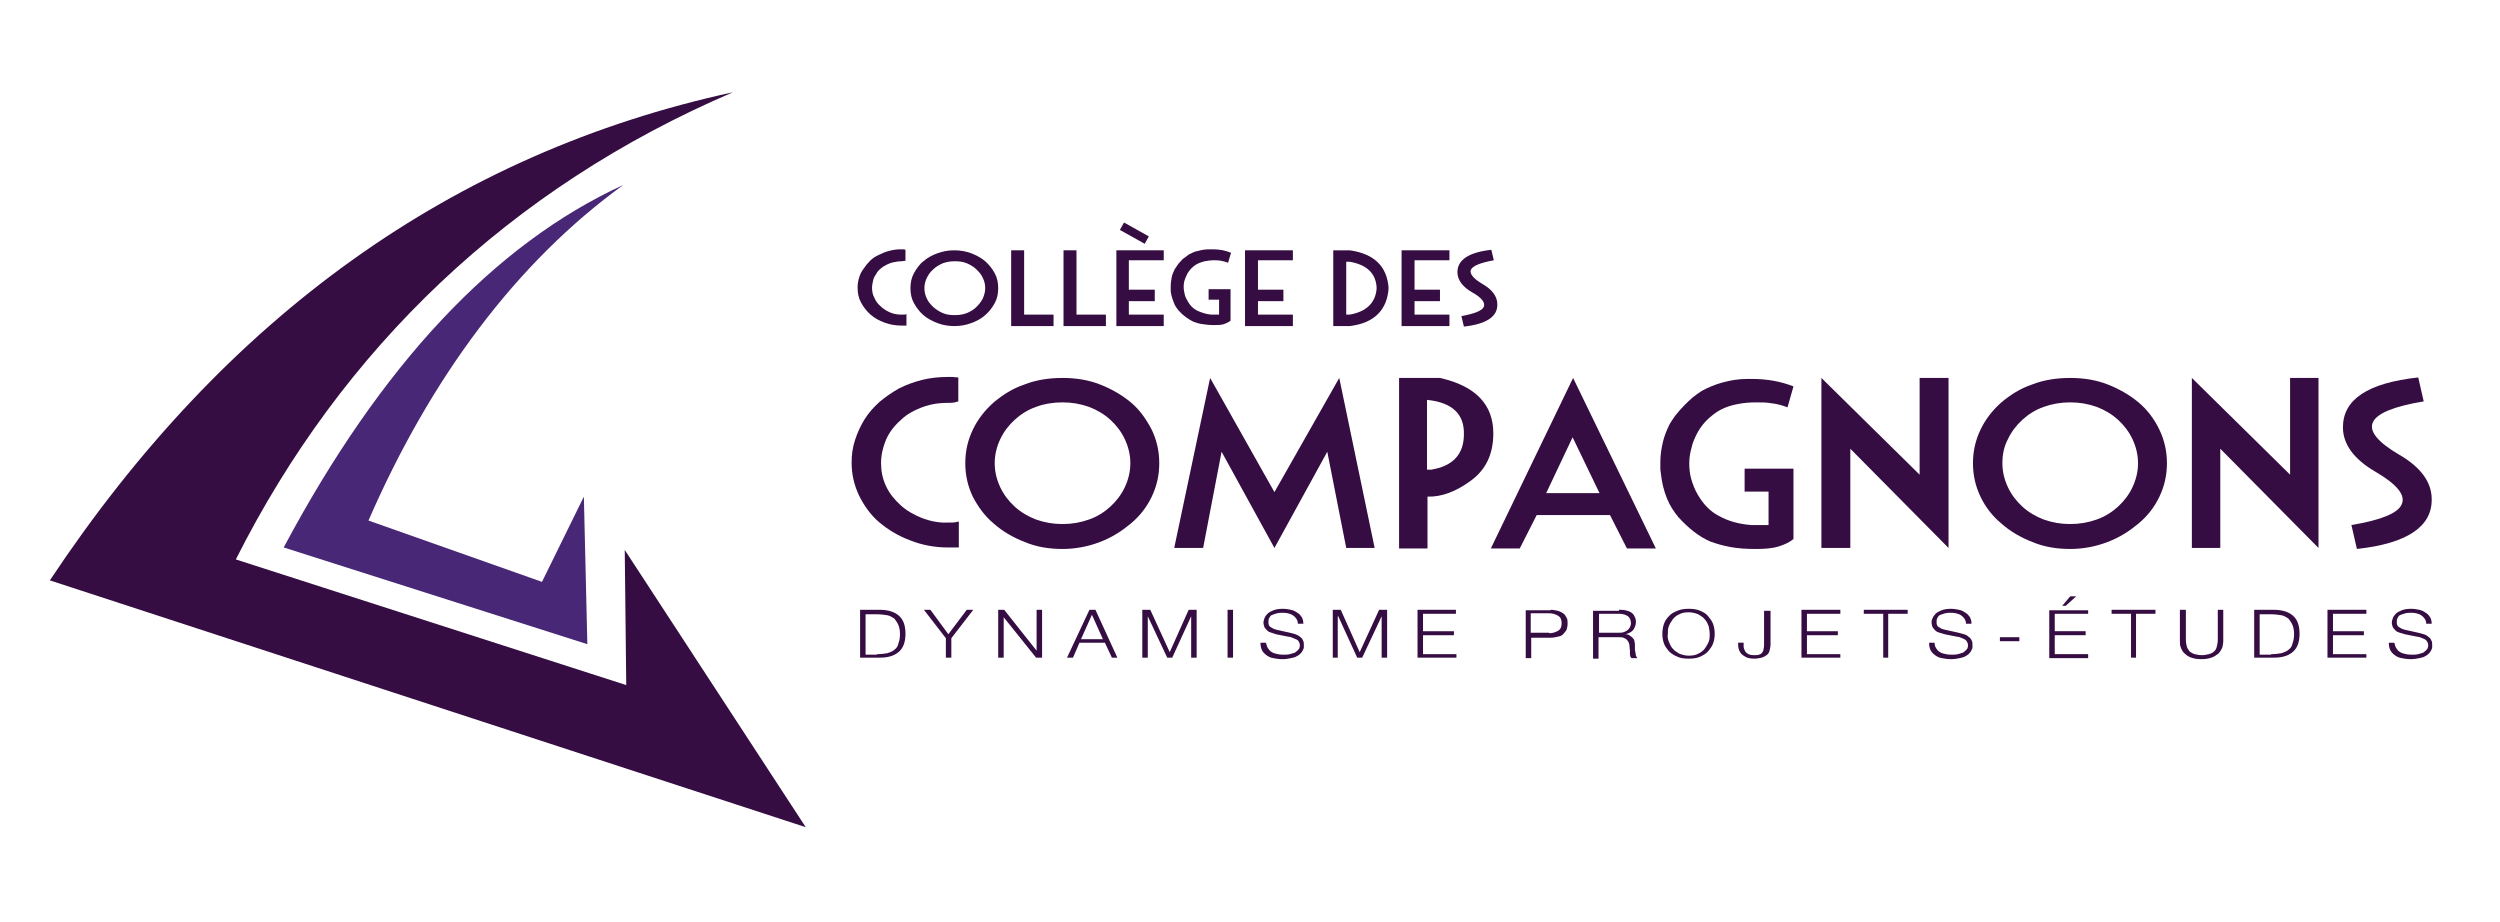 <?xml version="1.0" encoding="utf-8"?>
<!-- Generator: Adobe Illustrator 24.1.3, SVG Export Plug-In . SVG Version: 6.00 Build 0)  -->
<svg version="1.1" id="Calque_1" xmlns="http://www.w3.org/2000/svg" xmlns:xlink="http://www.w3.org/1999/xlink" x="0px" y="0px"
	 viewBox="0 0 501.4 184.9" style="enable-background:new 0 0 501.4 184.9;" xml:space="preserve">
<style type="text/css">
	.st0{fill-rule:evenodd;clip-rule:evenodd;fill:#350D42;}
	.st1{fill-rule:evenodd;clip-rule:evenodd;fill:#482776;}
	.st2{fill:#350D42;}
</style>
<g>
	<g>
		<path class="st0" d="M161.6,165.9L10,116.4c35.2-53,80.9-85.7,137-97.9c-44.8,19.2-78.4,51.4-99.7,93.7l78.3,25.2l-0.3-27.1
			L161.6,165.9z"/>
		<path class="st1" d="M117.8,129.2l-60.9-19.4C76.4,73.2,99.1,49,125,37.1c-21.4,15.5-38.6,38.6-51.1,67.3l34.8,12.3l8.4-17.1
			L117.8,129.2z"/>
	</g>
	<g>
		<path class="st2" d="M190.1,80.8c-1.2,0-2.4,0.1-3.6,0.4c-1.2,0.3-2.2,0.7-3.2,1.2c-1,0.5-1.9,1.1-2.7,1.9
			c-0.8,0.7-1.5,1.5-2.1,2.4c-0.6,0.9-1,1.9-1.3,2.9c-0.3,1-0.5,2.1-0.5,3.2c0,1.7,0.3,3.2,1,4.7c0.7,1.5,1.7,2.7,2.9,3.8
			c1.2,1.1,2.6,1.9,4.3,2.6c1.6,0.6,3.4,1,5.2,0.9c0.3,0,0.6,0,1,0c0.3,0,0.7-0.1,1.2-0.2v5.2h-0.8c-0.2,0-0.4,0-0.6,0
			c-0.1,0-0.3,0-0.4,0c-0.1,0-0.3,0-0.4,0c-2.7,0-5.2-0.5-7.5-1.4c-2.4-0.9-4.4-2.1-6.2-3.6c-1.8-1.5-3.1-3.4-4.1-5.4
			c-1-2.1-1.5-4.3-1.5-6.6c0-1.6,0.2-3.1,0.7-4.6c0.5-1.5,1.1-2.8,1.9-4.1c0.8-1.3,1.8-2.4,3-3.5c1.2-1,2.5-1.9,3.9-2.7
			c1.4-0.7,3-1.3,4.6-1.7c1.6-0.4,3.4-0.6,5.1-0.6c0.3,0,0.7,0,1,0c0.3,0,0.7,0.1,1.2,0.1v4.8C191.4,80.8,190.7,80.8,190.1,80.8"/>
		<path class="st2" d="M232.5,92.9c0,2.4-0.5,4.6-1.5,6.7c-1,2.1-2.4,3.9-4.2,5.4c-1.8,1.5-3.8,2.8-6.2,3.7
			c-2.3,0.9-4.9,1.4-7.5,1.4c-2.7,0-5.2-0.4-7.6-1.4c-2.3-0.9-4.4-2.1-6.2-3.7c-1.8-1.5-3.1-3.3-4.2-5.4c-1-2.1-1.5-4.3-1.5-6.7
			c0-2.4,0.5-4.6,1.5-6.7c1-2.1,2.4-3.9,4.2-5.5c1.8-1.5,3.8-2.8,6.2-3.6c2.3-0.9,4.9-1.3,7.6-1.3c2.7,0,5.2,0.4,7.5,1.3
			c2.3,0.9,4.4,2.1,6.2,3.6c1.8,1.5,3.1,3.4,4.2,5.5C232,88.3,232.5,90.5,232.5,92.9 M199.5,92.9c0,1.7,0.4,3.3,1.1,4.8
			c0.7,1.5,1.7,2.8,2.9,3.9c1.2,1.1,2.7,2,4.3,2.6c1.7,0.6,3.4,0.9,5.3,0.9c1.9,0,3.6-0.3,5.3-0.9c1.7-0.6,3.1-1.5,4.3-2.6
			c1.2-1.1,2.2-2.4,2.9-3.9c0.7-1.5,1.1-3.1,1.1-4.8c0-1.7-0.4-3.3-1.1-4.8c-0.7-1.5-1.7-2.8-2.9-3.9c-1.2-1.1-2.7-2-4.3-2.6
			c-1.7-0.6-3.4-0.9-5.3-0.9c-1.9,0-3.7,0.3-5.3,0.9c-1.7,0.6-3.1,1.5-4.3,2.6c-1.2,1.1-2.2,2.4-2.9,3.9
			C199.9,89.6,199.5,91.2,199.5,92.9"/>
		<polygon class="st2" points="268.6,75.8 275.7,109.9 270,109.9 266.2,90.6 255.6,109.9 245,90.6 241.3,109.9 235.5,109.9 
			242.7,75.8 255.6,98.7 		"/>
		<path class="st2" d="M280.5,75.8h8.3c7.1,1.6,10.7,5.3,10.7,11.1c0,4.2-1.5,7.3-4.5,9.5c-3,2.2-5.9,3.3-8.7,3.2v10.4h-5.7V75.8z
			 M286.2,80.2v14h0.8c4.4-0.7,6.6-3.1,6.6-7.1C293.7,83,291.2,80.7,286.2,80.2"/>
		<path class="st2" d="M315.5,75.8l16.6,34.2h-5.8l-3.4-6.7h-14.7l-3.4,6.7h-5.8L315.5,75.8z M310.1,98.9h10.7l-5.4-11.2L310.1,98.9
			z"/>
		<path class="st2" d="M358.5,81.7c-1-0.4-2.1-0.7-3.1-0.8c-1-0.2-2.1-0.2-3.2-0.2c-1.3,0-2.6,0.1-4,0.4c-1.9,0.4-3.5,1.1-4.9,2.3
			c-1.4,1.1-2.6,2.6-3.4,4.5c-0.4,0.8-0.6,1.7-0.8,2.5c-0.2,0.8-0.3,1.7-0.3,2.6c0,1,0.1,2,0.4,3.1c0.3,1,0.7,2.1,1.3,3.1
			c1.1,1.9,2.5,3.4,4.3,4.3c1.8,1,3.9,1.6,6.4,1.8l3.5,0v-6.7h-4.8v-4.6h9.8v14.1c-0.7,0.6-1.7,1.1-3,1.5c-1.3,0.4-2.8,0.5-4.6,0.5
			c-1.8,0-3.5-0.1-5.1-0.4c-1.6-0.3-2.9-0.7-4-1.1c-2.3-1-4.4-2.7-6.4-4.9c-0.9-1.1-1.7-2.3-2.3-3.8c-0.6-1.5-1-3.1-1.2-5
			c-0.1-0.4-0.1-0.8-0.1-1.1c0-0.4,0-0.7,0-1.1c0-1.4,0.2-2.7,0.5-4c0.3-1.3,0.8-2.5,1.4-3.7c0.4-0.6,0.8-1.3,1.3-1.9
			c0.5-0.6,1-1.2,1.6-1.8c0.6-0.6,1.1-1.1,1.7-1.6c0.6-0.5,1.2-0.9,1.8-1.3c1.3-0.7,2.7-1.3,4.2-1.7c1.5-0.4,3.1-0.7,4.8-0.7
			c0.2,0,0.4,0,0.6,0h0.6c2.9,0,5.7,0.5,8.2,1.5L358.5,81.7z"/>
		<polygon class="st2" points="365.3,75.8 385,95.2 385,75.8 390.8,75.8 390.8,109.9 371.1,90 371.1,109.9 365.3,109.9 		"/>
		<path class="st2" d="M434.6,92.9c0,2.4-0.5,4.6-1.5,6.7c-1,2.1-2.4,3.9-4.2,5.4c-1.8,1.5-3.8,2.8-6.2,3.7
			c-2.3,0.9-4.9,1.4-7.5,1.4c-2.7,0-5.2-0.4-7.6-1.4c-2.3-0.9-4.4-2.1-6.2-3.7c-1.8-1.5-3.2-3.3-4.2-5.4c-1-2.1-1.5-4.3-1.5-6.7
			c0-2.4,0.5-4.6,1.5-6.7c1-2.1,2.4-3.9,4.2-5.5c1.8-1.5,3.8-2.8,6.2-3.6c2.3-0.9,4.9-1.3,7.6-1.3c2.7,0,5.2,0.4,7.5,1.3
			c2.3,0.9,4.4,2.1,6.2,3.6c1.8,1.5,3.2,3.4,4.2,5.5C434.1,88.3,434.6,90.5,434.6,92.9 M401.6,92.9c0,1.7,0.4,3.3,1.1,4.8
			c0.7,1.5,1.7,2.8,2.9,3.9c1.2,1.1,2.7,2,4.3,2.6c1.7,0.6,3.4,0.9,5.3,0.9c1.9,0,3.6-0.3,5.3-0.9c1.7-0.6,3.1-1.5,4.3-2.6
			c1.2-1.1,2.2-2.4,2.9-3.9c0.7-1.5,1.1-3.1,1.1-4.8c0-1.7-0.4-3.3-1.1-4.8c-0.7-1.5-1.7-2.8-2.9-3.9c-1.2-1.1-2.7-2-4.3-2.6
			c-1.7-0.6-3.4-0.9-5.3-0.9c-1.9,0-3.6,0.3-5.3,0.9c-1.7,0.6-3.1,1.5-4.3,2.6c-1.2,1.1-2.2,2.4-2.9,3.9
			C401.9,89.6,401.6,91.2,401.6,92.9"/>
		<polygon class="st2" points="439.6,75.8 459.3,95.2 459.3,75.8 465,75.8 465,109.9 445.3,90 445.3,109.9 439.6,109.9 		"/>
		<path class="st2" d="M472.7,110.1l-1.1-4.8c6-1,9.4-2.4,10.1-4.2c0.8-1.8-1-4-5.3-6.5c-4.3-2.5-6.5-5.5-6.5-8.9
			c0-5.6,5-8.9,15.1-10l1.1,4.8c-6,1-9.4,2.4-10.2,4.2c-0.8,1.8,1,4,5.3,6.5c4.3,2.5,6.5,5.5,6.5,8.9
			C487.8,105.6,482.8,109,472.7,110.1"/>
		<path class="st2" d="M180.8,52.4c-0.6,0-1.1,0.1-1.6,0.2c-0.5,0.1-1,0.3-1.4,0.5c-0.4,0.2-0.9,0.5-1.2,0.8
			c-0.4,0.3-0.7,0.7-0.9,1.1c-0.3,0.4-0.5,0.8-0.6,1.3c-0.1,0.5-0.2,0.9-0.2,1.4c0,0.7,0.1,1.4,0.5,2.1c0.3,0.7,0.7,1.2,1.3,1.7
			c0.5,0.5,1.2,0.9,1.9,1.2c0.7,0.3,1.5,0.4,2.3,0.4c0.1,0,0.3,0,0.4,0c0.1,0,0.3,0,0.5-0.1v2.3h-0.3c-0.1,0-0.2,0-0.3,0
			c-0.1,0-0.1,0-0.2,0c-0.1,0-0.1,0-0.2,0c-1.2,0-2.3-0.2-3.4-0.6c-1.1-0.4-2-0.9-2.8-1.6c-0.8-0.7-1.4-1.5-1.9-2.4
			c-0.5-0.9-0.7-1.9-0.7-3c0-0.7,0.1-1.4,0.3-2c0.2-0.7,0.5-1.3,0.9-1.8c0.4-0.6,0.8-1.1,1.3-1.6c0.5-0.5,1.1-0.9,1.8-1.2
			c0.6-0.3,1.3-0.6,2.1-0.8c0.7-0.2,1.5-0.3,2.3-0.3c0.2,0,0.3,0,0.4,0s0.3,0,0.5,0.1v2.2C181.4,52.3,181,52.4,180.8,52.4"/>
		<path class="st2" d="M200.2,57.8c0,1.1-0.2,2.1-0.7,3c-0.5,0.9-1.1,1.7-1.9,2.4c-0.8,0.7-1.7,1.2-2.8,1.6
			c-1.1,0.4-2.2,0.6-3.4,0.6c-1.2,0-2.3-0.2-3.4-0.6c-1-0.4-2-0.9-2.8-1.6c-0.8-0.7-1.4-1.5-1.9-2.4c-0.5-0.9-0.7-1.9-0.7-3
			c0-1.1,0.2-2.1,0.7-3c0.5-0.9,1.1-1.8,1.9-2.4c0.8-0.7,1.7-1.2,2.8-1.6c1.1-0.4,2.2-0.6,3.4-0.6c1.2,0,2.3,0.2,3.4,0.6
			c1,0.4,2,0.9,2.8,1.6c0.8,0.7,1.4,1.5,1.9,2.4C200,55.7,200.2,56.7,200.2,57.8 M185.4,57.8c0,0.8,0.2,1.5,0.5,2.1
			c0.3,0.7,0.8,1.2,1.3,1.7c0.6,0.5,1.2,0.9,1.9,1.2c0.7,0.3,1.5,0.4,2.4,0.4c0.8,0,1.6-0.1,2.4-0.4c0.7-0.3,1.4-0.7,1.9-1.2
			c0.5-0.5,1-1.1,1.3-1.7c0.3-0.7,0.5-1.4,0.5-2.1c0-0.8-0.2-1.5-0.5-2.1c-0.3-0.7-0.8-1.2-1.3-1.7c-0.5-0.5-1.2-0.9-1.9-1.2
			c-0.7-0.3-1.5-0.4-2.4-0.4c-0.8,0-1.6,0.1-2.4,0.4c-0.7,0.3-1.4,0.7-1.9,1.2c-0.6,0.5-1,1.1-1.3,1.7
			C185.6,56.3,185.4,57,185.4,57.8"/>
		<polygon class="st2" points="202.8,50.2 205.4,50.2 205.4,63.1 211.3,63.1 211.3,65.4 202.8,65.4 		"/>
		<polygon class="st2" points="213.3,50.2 215.9,50.2 215.9,63.1 221.8,63.1 221.8,65.4 213.3,65.4 		"/>
		<polygon class="st2" points="223.9,50.2 233.4,50.2 233.4,52.2 226.4,52.2 226.4,58.1 231.6,58.1 231.6,60.4 226.4,60.4 
			226.4,63.1 233.4,63.1 233.4,65.4 223.9,65.4 		"/>
		<path class="st2" d="M246.3,52.7c-0.5-0.2-0.9-0.3-1.4-0.4c-0.5-0.1-0.9-0.1-1.5-0.1c-0.6,0-1.2,0.1-1.8,0.2
			c-0.8,0.2-1.6,0.5-2.2,1c-0.6,0.5-1.2,1.2-1.5,2c-0.2,0.4-0.3,0.7-0.4,1.1c-0.1,0.4-0.1,0.8-0.1,1.1c0,0.5,0.1,0.9,0.2,1.4
			c0.1,0.5,0.3,0.9,0.6,1.4c0.5,0.9,1.1,1.5,1.9,1.9c0.8,0.4,1.8,0.7,2.8,0.8l1.6,0v-3h-2.1v-2.1h4.4v6.3c-0.3,0.3-0.8,0.5-1.3,0.7
			c-0.6,0.2-1.3,0.2-2.1,0.2c-0.8,0-1.6-0.1-2.3-0.2c-0.7-0.1-1.3-0.3-1.8-0.5c-1-0.5-2-1.2-2.9-2.2c-0.4-0.5-0.8-1-1-1.7
			c-0.3-0.7-0.5-1.4-0.6-2.2c0-0.2,0-0.3,0-0.5c0-0.2,0-0.3,0-0.5c0-0.6,0.1-1.2,0.2-1.8c0.1-0.6,0.4-1.1,0.6-1.6
			c0.2-0.3,0.4-0.6,0.6-0.9c0.2-0.3,0.5-0.6,0.7-0.8c0.2-0.3,0.5-0.5,0.8-0.7c0.3-0.2,0.5-0.4,0.8-0.6c0.6-0.3,1.2-0.6,1.9-0.7
			c0.7-0.2,1.4-0.3,2.2-0.3c0.1,0,0.2,0,0.3,0h0.3c1.3,0,2.5,0.2,3.7,0.7L246.3,52.7z"/>
		<polygon class="st2" points="249.7,50.2 259.3,50.2 259.3,52.2 252.3,52.2 252.3,58.1 257.4,58.1 257.4,60.4 252.3,60.4 
			252.3,63.1 259.3,63.1 259.3,65.4 249.7,65.4 		"/>
		<path class="st2" d="M267.4,50.2h3.3c4.9,0.7,7.5,3.2,7.8,7.6c-0.3,4.4-2.9,7-7.8,7.6h-3.3V50.2z M270.7,63.1
			c3.4-0.6,5.2-2.4,5.4-5.3c-0.1-2.9-1.9-4.7-5.4-5.3H270v10.6H270.7z"/>
		<polygon class="st2" points="281.1,50.2 290.7,50.2 290.7,52.2 283.7,52.2 283.7,58.1 288.8,58.1 288.8,60.4 283.7,60.4 
			283.7,63.1 290.7,63.1 290.7,65.4 281.1,65.4 		"/>
		<path class="st2" d="M293.6,65.5l-0.5-2.1c2.7-0.5,4.2-1.1,4.5-1.9c0.3-0.8-0.4-1.8-2.4-2.9c-1.9-1.1-2.9-2.5-2.9-4
			c0-2.5,2.3-4,6.8-4.5l0.5,2.1c-2.7,0.5-4.2,1.1-4.6,1.9c-0.3,0.8,0.5,1.8,2.4,2.9c1.9,1.1,2.9,2.5,2.9,4
			C300.4,63.5,298.1,65,293.6,65.5"/>
		<path class="st2" d="M176.4,122.3c1.7,0,3,0.4,3.9,1.2c0.9,0.8,1.3,2,1.3,3.6c0,1.6-0.4,2.8-1.3,3.6c-0.9,0.8-2.1,1.2-3.9,1.2
			h-3.9v-9.6H176.4z M175.9,131.2c0.8,0,1.5-0.1,2.1-0.2c0.6-0.2,1.1-0.4,1.4-0.7c0.4-0.3,0.7-0.7,0.8-1.3c0.2-0.5,0.3-1.1,0.3-1.8
			c0-0.7-0.1-1.3-0.3-1.8c-0.2-0.5-0.5-0.9-0.8-1.3c-0.4-0.3-0.9-0.6-1.4-0.7c-0.6-0.1-1.3-0.2-2.1-0.2h-2.3v8.1H175.9z"/>
		<polygon class="st2" points="185.3,122.3 186.6,122.3 190.2,127.2 193.9,122.3 195.2,122.3 190.8,128 190.8,131.9 189.7,131.9 
			189.7,128 		"/>
		<polygon class="st2" points="201.4,122.3 207.9,130.5 207.9,130.5 207.9,122.3 209,122.3 209,131.9 207.8,131.9 201.3,123.8 
			201.3,123.8 201.3,131.9 200.2,131.9 200.2,122.3 		"/>
		<path class="st2" d="M219.7,122.3l4.4,9.6H223l-1.4-3h-5.1l-1.3,3H214l4.5-9.6H219.7z M221.2,128.2l-2.2-4.9l-2.2,4.9H221.2z"/>
		<polygon class="st2" points="230.7,122.3 234.6,130.8 238.4,122.3 240,122.3 240,131.9 238.9,131.9 238.9,123.6 238.9,123.6 
			235.1,131.9 234.1,131.9 230.2,123.6 230.2,123.6 230.2,131.9 229.1,131.9 229.1,122.3 		"/>
		<rect x="246.2" y="122.3" class="st2" width="1.1" height="9.6"/>
		<path class="st2" d="M254.3,130c0.2,0.3,0.4,0.6,0.8,0.8c0.3,0.2,0.7,0.3,1.2,0.4c0.4,0.1,0.9,0.1,1.4,0.1c0.3,0,0.6,0,1-0.1
			c0.3-0.1,0.7-0.2,1-0.3c0.3-0.2,0.5-0.4,0.7-0.6c0.2-0.2,0.3-0.5,0.3-0.9c0-0.3-0.1-0.5-0.2-0.7c-0.1-0.2-0.3-0.4-0.6-0.5
			c-0.2-0.1-0.5-0.2-0.7-0.3c-0.3-0.1-0.5-0.2-0.8-0.2l-2.5-0.5c-0.3-0.1-0.6-0.2-0.9-0.3c-0.3-0.1-0.6-0.2-0.8-0.4
			c-0.2-0.2-0.4-0.4-0.6-0.7c-0.1-0.3-0.2-0.6-0.2-1c0-0.2,0.1-0.5,0.2-0.8c0.1-0.3,0.3-0.6,0.6-0.9c0.3-0.3,0.7-0.5,1.2-0.7
			c0.5-0.2,1.1-0.3,1.9-0.3c0.6,0,1.1,0.1,1.6,0.2c0.5,0.1,0.9,0.3,1.3,0.6c0.4,0.2,0.7,0.6,0.9,0.9c0.2,0.4,0.3,0.8,0.3,1.3h-1.1
			c0-0.4-0.1-0.7-0.3-1c-0.2-0.3-0.4-0.5-0.7-0.7c-0.3-0.2-0.6-0.3-1-0.4c-0.4-0.1-0.7-0.1-1.1-0.1c-0.4,0-0.7,0-1.1,0.1
			c-0.3,0.1-0.6,0.2-0.9,0.3c-0.3,0.1-0.5,0.3-0.6,0.6c-0.2,0.2-0.2,0.5-0.2,0.9c0,0.2,0,0.4,0.1,0.6c0.1,0.2,0.2,0.3,0.4,0.4
			c0.2,0.1,0.3,0.2,0.5,0.3c0.2,0.1,0.4,0.1,0.6,0.2l2.7,0.6c0.4,0.1,0.8,0.2,1.1,0.3c0.3,0.1,0.7,0.3,0.9,0.5
			c0.3,0.2,0.5,0.4,0.6,0.7c0.2,0.3,0.2,0.6,0.2,1c0,0.1,0,0.3,0,0.4c0,0.2-0.1,0.4-0.2,0.6c-0.1,0.2-0.2,0.4-0.4,0.6
			c-0.2,0.2-0.4,0.4-0.8,0.6c-0.3,0.2-0.7,0.3-1.2,0.4c-0.5,0.1-1,0.2-1.7,0.2c-0.7,0-1.3-0.1-1.8-0.2c-0.6-0.1-1-0.3-1.4-0.6
			c-0.4-0.3-0.7-0.6-0.9-1c-0.2-0.4-0.3-0.9-0.3-1.5h1.1C254,129.3,254.1,129.7,254.3,130"/>
		<polygon class="st2" points="268.9,122.3 272.7,130.8 276.6,122.3 278.2,122.3 278.2,131.9 277.1,131.9 277.1,123.6 277.1,123.6 
			273.2,131.9 272.2,131.9 268.4,123.6 268.3,123.6 268.3,131.9 267.3,131.9 267.3,122.3 		"/>
		<polygon class="st2" points="292,122.3 292,123.1 285.4,123.1 285.4,126.6 291.6,126.6 291.6,127.4 285.4,127.4 285.4,131.2 
			292.1,131.2 292.1,131.9 284.3,131.9 284.3,122.3 		"/>
		<path class="st2" d="M311,122.3c0.5,0,1,0.1,1.4,0.2c0.4,0.1,0.8,0.3,1.1,0.5c0.3,0.2,0.5,0.5,0.7,0.9c0.2,0.3,0.2,0.7,0.2,1.2
			c0,0.4-0.1,0.8-0.2,1.2c-0.2,0.3-0.4,0.6-0.7,0.9s-0.6,0.4-1.1,0.5c-0.4,0.1-0.9,0.2-1.4,0.2h-3.9v4.1H306v-9.6H311z M310.7,127
			c0.7,0,1.3-0.2,1.8-0.5c0.5-0.3,0.7-0.8,0.7-1.5c0-0.7-0.2-1.2-0.7-1.5c-0.5-0.3-1.1-0.5-1.8-0.5h-3.7v3.9H310.7z"/>
		<path class="st2" d="M324.7,122.3c0.5,0,0.9,0,1.3,0.1c0.4,0.1,0.8,0.2,1.1,0.4c0.3,0.2,0.6,0.5,0.7,0.8c0.2,0.3,0.3,0.7,0.3,1.1
			c0,0.6-0.2,1.1-0.5,1.6c-0.4,0.5-0.9,0.7-1.6,0.9v0c0.4,0,0.7,0.1,0.9,0.3c0.2,0.1,0.4,0.3,0.6,0.5c0.2,0.2,0.3,0.4,0.3,0.7
			c0.1,0.2,0.1,0.5,0.1,0.8c0,0.2,0,0.4,0,0.6c0,0.2,0,0.5,0.1,0.7c0,0.2,0.1,0.5,0.1,0.7c0.1,0.2,0.2,0.4,0.3,0.5h-1.2
			c-0.1-0.1-0.1-0.2-0.2-0.3c0-0.1-0.1-0.3-0.1-0.4c0-0.1,0-0.3,0-0.4c0-0.1,0-0.3,0-0.4c0-0.3-0.1-0.7-0.1-1c0-0.3-0.1-0.6-0.3-0.9
			c-0.2-0.3-0.4-0.5-0.7-0.6c-0.3-0.2-0.7-0.2-1.2-0.2h-4v4.3h-1.1v-9.6H324.7z M324.7,126.9c0.3,0,0.6,0,0.9-0.1
			c0.3-0.1,0.5-0.2,0.8-0.4c0.2-0.2,0.4-0.4,0.5-0.6c0.1-0.2,0.2-0.5,0.2-0.8c0-0.6-0.2-1.1-0.6-1.4c-0.4-0.3-1-0.5-1.8-0.5h-4v3.8
			H324.7z"/>
		<path class="st2" d="M333.7,125.2c0.2-0.6,0.5-1.1,1-1.6c0.4-0.5,1-0.8,1.7-1.1c0.7-0.3,1.4-0.4,2.3-0.4s1.6,0.1,2.3,0.4
			c0.7,0.3,1.2,0.6,1.6,1.1c0.4,0.5,0.8,1,1,1.6c0.2,0.6,0.3,1.2,0.3,1.9c0,0.7-0.1,1.3-0.3,1.9c-0.2,0.6-0.6,1.1-1,1.6
			c-0.4,0.5-1,0.8-1.6,1.1c-0.7,0.3-1.4,0.4-2.3,0.4s-1.7-0.1-2.3-0.4c-0.7-0.3-1.2-0.6-1.7-1.1c-0.4-0.5-0.8-1-1-1.6
			c-0.2-0.6-0.3-1.2-0.3-1.9C333.4,126.5,333.5,125.8,333.7,125.2 M334.7,128.7c0.2,0.5,0.4,1,0.8,1.4c0.3,0.4,0.8,0.7,1.3,1
			c0.5,0.2,1.2,0.4,1.9,0.4c0.7,0,1.4-0.1,1.9-0.4c0.5-0.2,1-0.6,1.3-1c0.3-0.4,0.6-0.9,0.8-1.4c0.2-0.5,0.2-1,0.2-1.5
			c0-0.5-0.1-1-0.2-1.6c-0.2-0.5-0.4-1-0.8-1.4c-0.3-0.4-0.8-0.7-1.3-1c-0.5-0.2-1.2-0.4-1.9-0.4c-0.7,0-1.4,0.1-1.9,0.4
			c-0.5,0.2-1,0.6-1.3,1c-0.3,0.4-0.6,0.9-0.8,1.4c-0.2,0.5-0.2,1-0.2,1.6C334.4,127.6,334.5,128.2,334.7,128.7"/>
		<path class="st2" d="M355.1,122.3v6.9c0,0.5-0.1,0.9-0.2,1.3c-0.1,0.4-0.3,0.7-0.6,0.9c-0.3,0.2-0.6,0.4-1,0.5
			c-0.4,0.1-0.9,0.2-1.5,0.2c-0.6,0-1.2-0.1-1.6-0.3c-0.4-0.2-0.7-0.4-1-0.7c-0.2-0.3-0.4-0.6-0.5-1c-0.1-0.4-0.1-0.8-0.1-1.2h1.1
			c0,0.2,0,0.5,0,0.7c0,0.3,0.1,0.6,0.2,0.8c0.1,0.3,0.3,0.5,0.6,0.7c0.3,0.2,0.7,0.3,1.3,0.3c0.4,0,0.8,0,1-0.1
			c0.3-0.1,0.5-0.2,0.6-0.4c0.2-0.2,0.3-0.5,0.3-0.8c0.1-0.3,0.1-0.7,0.1-1.1v-6.5H355.1z"/>
		<polygon class="st2" points="369.1,122.3 369.1,123.1 362.4,123.1 362.4,126.6 368.6,126.6 368.6,127.4 362.4,127.4 362.4,131.2 
			369.1,131.2 369.1,131.9 361.3,131.9 361.3,122.3 		"/>
		<polygon class="st2" points="382.6,122.3 382.6,123.1 378.7,123.1 378.7,131.9 377.7,131.9 377.7,123.1 373.8,123.1 373.8,122.3 
					"/>
		<path class="st2" d="M388.3,130c0.2,0.3,0.4,0.6,0.8,0.8c0.3,0.2,0.7,0.3,1.2,0.4c0.4,0.1,0.9,0.1,1.4,0.1c0.3,0,0.6,0,1-0.1
			c0.3-0.1,0.7-0.2,1-0.3c0.3-0.2,0.5-0.4,0.7-0.6c0.2-0.2,0.3-0.5,0.3-0.9c0-0.3-0.1-0.5-0.2-0.7c-0.1-0.2-0.3-0.4-0.5-0.5
			c-0.2-0.1-0.5-0.2-0.7-0.3c-0.3-0.1-0.5-0.2-0.8-0.2l-2.5-0.5c-0.3-0.1-0.6-0.2-1-0.3c-0.3-0.1-0.6-0.2-0.8-0.4
			c-0.2-0.2-0.4-0.4-0.6-0.7c-0.1-0.3-0.2-0.6-0.2-1c0-0.2,0-0.5,0.2-0.8c0.1-0.3,0.3-0.6,0.6-0.9c0.3-0.3,0.7-0.5,1.2-0.7
			c0.5-0.2,1.1-0.3,1.9-0.3c0.6,0,1.1,0.1,1.6,0.2c0.5,0.1,0.9,0.3,1.3,0.6c0.4,0.2,0.7,0.6,0.9,0.9c0.2,0.4,0.3,0.8,0.3,1.3h-1.1
			c0-0.4-0.1-0.7-0.3-1c-0.2-0.3-0.4-0.5-0.7-0.7c-0.3-0.2-0.6-0.3-1-0.4c-0.4-0.1-0.7-0.1-1.1-0.1c-0.4,0-0.7,0-1.1,0.1
			c-0.3,0.1-0.6,0.2-0.9,0.3c-0.3,0.1-0.5,0.3-0.6,0.6c-0.2,0.2-0.2,0.5-0.2,0.9c0,0.2,0,0.4,0.1,0.6c0.1,0.2,0.2,0.3,0.4,0.4
			c0.2,0.1,0.3,0.2,0.5,0.3c0.2,0.1,0.4,0.1,0.7,0.2l2.7,0.6c0.4,0.1,0.8,0.2,1.1,0.3c0.4,0.1,0.7,0.3,0.9,0.5
			c0.3,0.2,0.5,0.4,0.6,0.7c0.2,0.3,0.2,0.6,0.2,1c0,0.1,0,0.3,0,0.4c0,0.2-0.1,0.4-0.2,0.6c-0.1,0.2-0.2,0.4-0.4,0.6
			c-0.2,0.2-0.4,0.4-0.8,0.6c-0.3,0.2-0.7,0.3-1.2,0.4c-0.5,0.1-1,0.2-1.7,0.2c-0.7,0-1.3-0.1-1.8-0.2c-0.6-0.1-1-0.3-1.4-0.6
			c-0.4-0.3-0.7-0.6-0.9-1c-0.2-0.4-0.3-0.9-0.3-1.5h1.1C388,129.3,388.1,129.7,388.3,130"/>
		<rect x="401.1" y="127.8" class="st2" width="3.9" height="0.8"/>
		<path class="st2" d="M418.8,122.3v0.8h-6.7v3.5h6.2v0.8h-6.2v3.8h6.7v0.8H411v-9.6H418.8z M413.6,121.5l1.6-1.9h1.2l-2.1,1.9
			H413.6z"/>
		<polygon class="st2" points="432.3,122.3 432.3,123.1 428.4,123.1 428.4,131.9 427.4,131.9 427.4,123.1 423.5,123.1 423.5,122.3 
					"/>
		<path class="st2" d="M438.4,122.3v6c0,0.6,0.1,1,0.2,1.4c0.1,0.4,0.4,0.7,0.6,1c0.3,0.2,0.6,0.4,1,0.5c0.4,0.1,0.9,0.2,1.4,0.2
			c0.5,0,1-0.1,1.4-0.2c0.4-0.1,0.8-0.3,1-0.5c0.3-0.2,0.5-0.6,0.6-1c0.1-0.4,0.2-0.9,0.2-1.4v-6h1.1v6.2c0,0.5-0.1,1-0.2,1.4
			c-0.2,0.4-0.4,0.8-0.8,1.2c-0.4,0.3-0.8,0.6-1.4,0.8c-0.6,0.2-1.2,0.3-2,0.3c-0.8,0-1.4-0.1-2-0.3c-0.6-0.2-1-0.5-1.3-0.8
			c-0.4-0.3-0.6-0.7-0.8-1.2c-0.2-0.4-0.2-0.9-0.2-1.4v-6.2H438.4z"/>
		<path class="st2" d="M456,122.3c1.7,0,3,0.4,3.9,1.2c0.9,0.8,1.3,2,1.3,3.6c0,1.6-0.4,2.8-1.3,3.6c-0.9,0.8-2.1,1.2-3.9,1.2h-3.9
			v-9.6H456z M455.5,131.2c0.8,0,1.5-0.1,2.1-0.2c0.6-0.2,1.1-0.4,1.4-0.7c0.4-0.3,0.7-0.7,0.8-1.3c0.2-0.5,0.3-1.1,0.3-1.8
			c0-0.7-0.1-1.3-0.3-1.8c-0.2-0.5-0.5-0.9-0.8-1.3c-0.4-0.3-0.9-0.6-1.4-0.7c-0.6-0.1-1.3-0.2-2.1-0.2h-2.3v8.1H455.5z"/>
		<polygon class="st2" points="474.6,122.3 474.6,123.1 467.9,123.1 467.9,126.6 474.1,126.6 474.1,127.4 467.9,127.4 467.9,131.2 
			474.6,131.2 474.6,131.9 466.8,131.9 466.8,122.3 		"/>
		<path class="st2" d="M480.6,130c0.2,0.3,0.4,0.6,0.8,0.8c0.3,0.2,0.7,0.3,1.2,0.4c0.4,0.1,0.9,0.1,1.4,0.1c0.3,0,0.6,0,1-0.1
			c0.3-0.1,0.7-0.2,1-0.3c0.3-0.2,0.5-0.4,0.7-0.6c0.2-0.2,0.3-0.5,0.3-0.9c0-0.3-0.1-0.5-0.2-0.7c-0.1-0.2-0.3-0.4-0.5-0.5
			c-0.2-0.1-0.5-0.2-0.7-0.3c-0.3-0.1-0.5-0.2-0.8-0.2l-2.5-0.5c-0.3-0.1-0.6-0.2-1-0.3c-0.3-0.1-0.6-0.2-0.8-0.4
			c-0.2-0.2-0.4-0.4-0.6-0.7c-0.1-0.3-0.2-0.6-0.2-1c0-0.2,0.1-0.5,0.2-0.8c0.1-0.3,0.3-0.6,0.6-0.9c0.3-0.3,0.7-0.5,1.2-0.7
			c0.5-0.2,1.1-0.3,1.9-0.3c0.6,0,1.1,0.1,1.6,0.2c0.5,0.1,0.9,0.3,1.3,0.6c0.4,0.2,0.7,0.6,0.9,0.9c0.2,0.4,0.3,0.8,0.3,1.3h-1.1
			c0-0.4-0.1-0.7-0.3-1c-0.2-0.3-0.4-0.5-0.7-0.7c-0.3-0.2-0.6-0.3-1-0.4c-0.4-0.1-0.7-0.1-1.1-0.1c-0.4,0-0.7,0-1.1,0.1
			c-0.3,0.1-0.6,0.2-0.9,0.3c-0.3,0.1-0.5,0.3-0.6,0.6c-0.2,0.2-0.2,0.5-0.2,0.9c0,0.2,0,0.4,0.1,0.6c0.1,0.2,0.2,0.3,0.4,0.4
			c0.2,0.1,0.3,0.2,0.5,0.3c0.2,0.1,0.4,0.1,0.6,0.2l2.7,0.6c0.4,0.1,0.8,0.2,1.1,0.3c0.4,0.1,0.7,0.3,0.9,0.5
			c0.3,0.2,0.5,0.4,0.6,0.7c0.2,0.3,0.2,0.6,0.2,1c0,0.1,0,0.3,0,0.4c0,0.2-0.1,0.4-0.2,0.6c-0.1,0.2-0.2,0.4-0.4,0.6
			c-0.2,0.2-0.4,0.4-0.8,0.6c-0.3,0.2-0.7,0.3-1.2,0.4c-0.5,0.1-1,0.2-1.7,0.2c-0.7,0-1.3-0.1-1.8-0.2c-0.6-0.1-1-0.3-1.4-0.6
			c-0.4-0.3-0.7-0.6-0.9-1c-0.2-0.4-0.3-0.9-0.3-1.5h1.1C480.3,129.3,480.4,129.7,480.6,130"/>
		
			<rect x="226.6" y="43.9" transform="matrix(0.488 -0.873 0.873 0.488 75.699 222.512)" class="st2" width="1.7" height="5.7"/>
	</g>
</g>
</svg>
